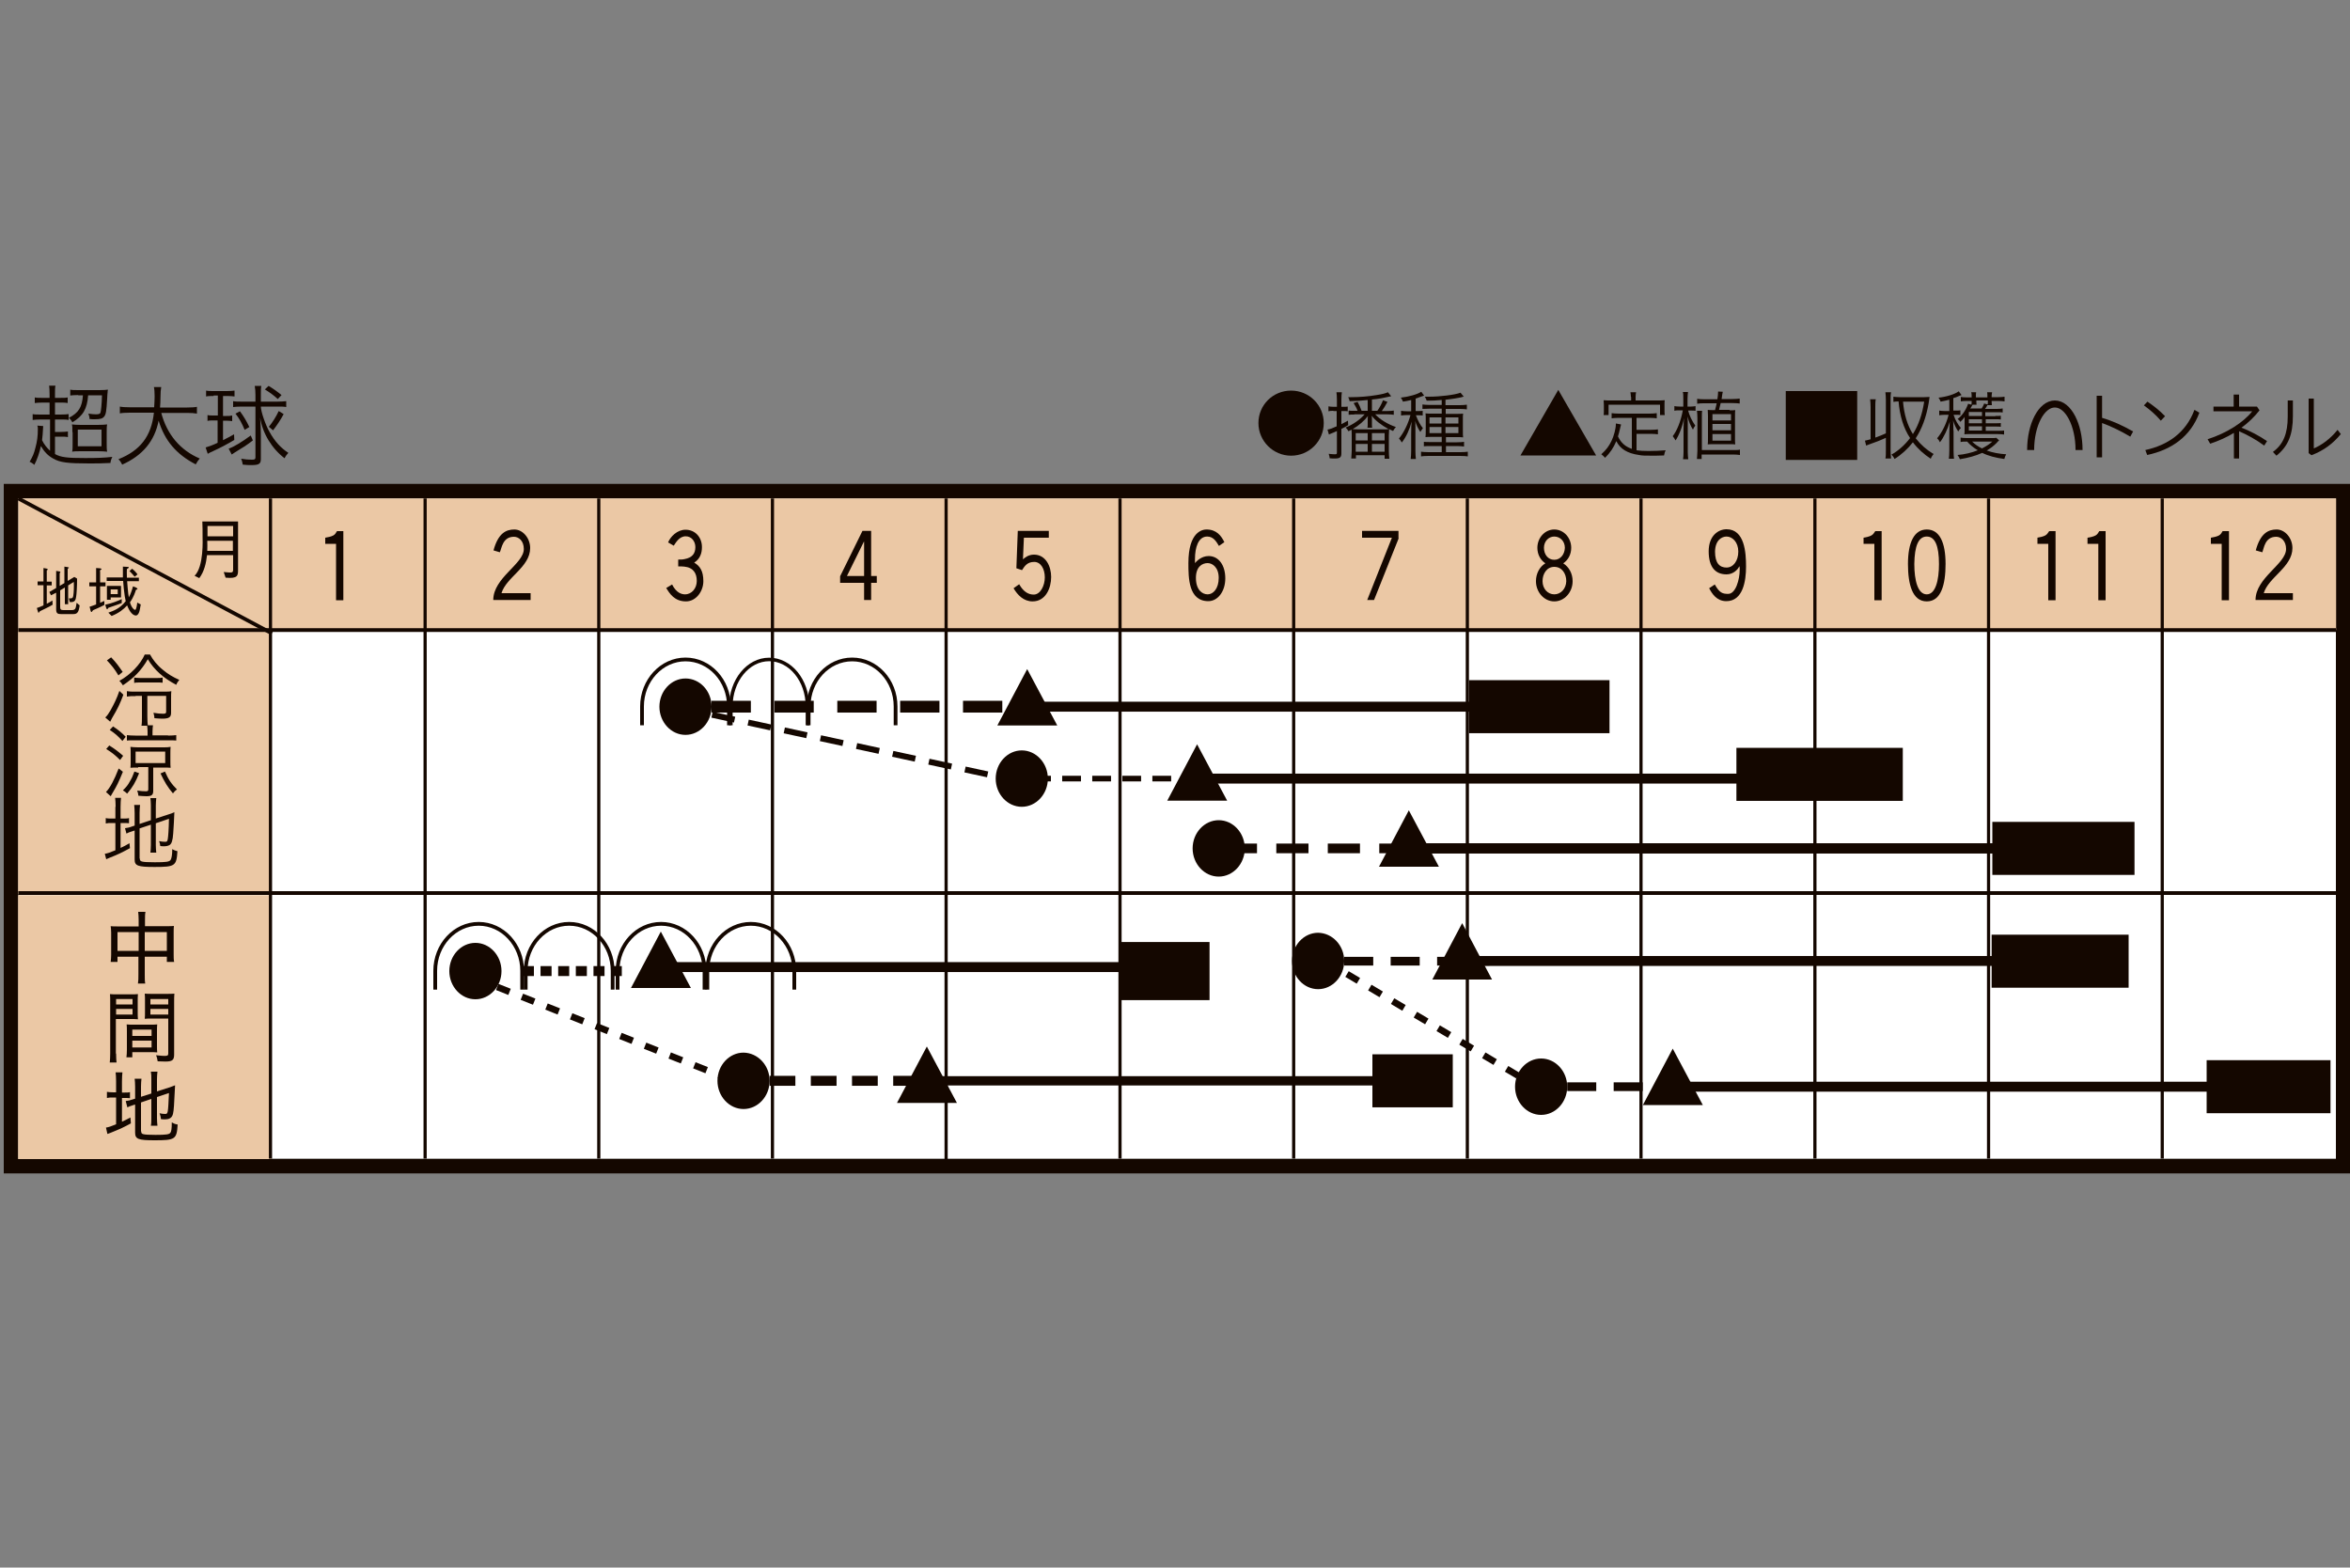 <?xml version="1.0" encoding="utf-8"?>
<!-- Generator: Adobe Illustrator 25.2.3, SVG Export Plug-In . SVG Version: 6.00 Build 0)  -->
<svg version="1.1" id="cal" xmlns="http://www.w3.org/2000/svg" xmlns:xlink="http://www.w3.org/1999/xlink" x="0px" y="0px"
	 viewBox="0 0 1000 667" style="enable-background:new 0 0 1000 667;" xml:space="preserve">
<rect x="0" y="0" width="1000" height="667" fill="#808080" stroke="none"/>
<style type="text/css">
	.st0{fill:#140700;}
	.st1{fill:#FFFFFF;}
	.st2{fill:#EBC8A5;}
	.st3{fill:none;stroke:#140700;stroke-width:1.599;}
	.st4{fill:none;stroke:#140700;stroke-width:1.354;}
	.st5{fill:none;stroke:#140700;stroke-width:22.563;}
	.st6{fill:none;stroke:#140700;stroke-width:4.231;}
	.st7{fill:none;stroke:#140700;stroke-width:3.707;stroke-dasharray:12.356,7.414;}
	.st8{fill:none;stroke:#140700;stroke-width:3.955;}
	.st9{fill:none;stroke:#140700;stroke-width:4.231;stroke-dasharray:10.955,6.573;}
	.st10{fill:none;stroke:#140700;stroke-width:24.726;}
	.st11{fill:none;stroke:#140700;stroke-width:4.231;stroke-dasharray:4.695,2.817;}
	.st12{fill:none;stroke:#140700;stroke-width:2.398;stroke-dasharray:7.995,4.797;}
	.st13{fill:none;stroke:#140700;stroke-width:5.016;stroke-dasharray:16.718,10.031;}
	.st14{fill:none;stroke:#140700;stroke-width:1.502;}
	.st15{fill:none;stroke:#140700;stroke-width:2.532;stroke-dasharray:9.836,5.901;}
	.st16{fill:none;stroke:#140700;stroke-width:2.82;stroke-dasharray:5.641,5.641;}
	.st17{fill:none;stroke:#140700;stroke-width:4.382;}
	.st18{fill:none;stroke:#140700;stroke-width:4.108;stroke-dasharray:13.693,8.216;}
	.st19{fill:none;stroke:#140700;stroke-width:2.987;}
</style>
<g id="レイヤー_2_1_">
</g>
<g id="ガイド">
</g>
<g>
	<path class="st0" d="M21.2,178.5h-3.7c-1.7,0-2.9,0.1-3.6,0.2v-2.5c0.8,0.2,1.8,0.2,3.7,0.2h3.5v-5.1h-3c-1.5,0-2.5,0.1-3.3,0.2
		v-2.4c0.8,0.2,1.6,0.2,3.3,0.2h3v-1.5c0-1.8-0.1-2.9-0.2-3.7h2.7c-0.2,0.7-0.2,2-0.2,3.7v1.5h2c1.8,0,2.6,0,3.4-0.2v2.4
		c-0.9-0.2-1.8-0.2-3.4-0.2h-2v5.1h2.3c1.7,0,2.8-0.1,3.5-0.2v2.5c-0.8-0.2-1.8-0.2-3.6-0.2h-2.2v5.3h2.4c1.3,0,2.3-0.1,3.1-0.2v2.4
		c-0.8-0.2-1.8-0.2-3.1-0.2h-2.4v7.4c2.5,1.4,5.2,1.7,12.8,1.7c5.2,0,8.1-0.1,11.6-0.5c-0.5,1-0.7,1.7-0.8,2.6
		c-4.1,0.2-5.7,0.2-9,0.2c-9.2,0-12.5-0.4-15.4-2.1c-2.2-1.2-3.8-2.9-5.2-5.3c-0.5,2.6-1.7,6-2.8,8c-0.5-0.5-1.4-1.1-2-1.3
		c1.3-2.2,1.9-3.6,2.5-6.1c0.7-2.5,1-4.9,1-7.7c0-0.7,0-1-0.2-1.6l2.5,0.2c0,0.4-0.1,0.5-0.1,1.2c-0.1,2-0.2,3.1-0.4,4.8
		c0.8,1.7,1.9,3.1,3.4,4.5V178.5z M33.3,168.1c-1.7,0-2.7,0.1-3.4,0.2v-2.5c0.7,0.2,2.1,0.2,3.8,0.2h8.6c1.5,0,3.2-0.1,3.6-0.2
		c0,0.3,0,0.4-0.1,0.7c0,0.3,0,0.7-0.1,1.3l-0.1,1.9c-0.3,5.2-0.5,6.6-1.3,7.6c-0.7,0.8-1.6,1.1-4,1.1c-0.7,0-1.2,0-2.2-0.1
		c0-0.9-0.2-1.5-0.5-2.3c1.5,0.2,2.3,0.3,3.2,0.3c1.2,0,1.7-0.2,1.9-0.6c0.3-0.6,0.6-3.8,0.7-7.5h-5.9c-0.4,5.8-2.2,8.8-6.7,11.5
		c-0.4-0.8-1-1.5-1.5-1.9c4.2-2.2,5.6-4.5,6-9.6H33.3z M30.8,183.9c0-1.9,0-2.5-0.2-3.3c1,0.1,2.1,0.2,3.8,0.2h7.1
		c1.7,0,3.2-0.1,4.1-0.2c-0.2,0.9-0.2,1.7-0.2,3.7v4.1c0,2.1,0,2.8,0.2,3.8c-1-0.1-2.2-0.2-4-0.2h-6.9c-1.8,0-3.1,0-4,0.2
		c0.2-0.8,0.2-1.7,0.2-3.6V183.9z M33.1,189.9h10.1v-7.1H33.1V189.9z"/>
	<path class="st0" d="M68.6,175.6c2.4,9.2,8.1,16,16.4,19.5c-0.7,0.8-1.1,1.4-1.7,2.5c-8.3-4.3-13.2-10.1-15.8-18.6
		c-1.7,8.7-6.8,14.8-15.5,18.7c-0.5-1-0.9-1.6-1.6-2.3c9.3-3.7,14-9.8,15.1-19.8H55.2c-1.9,0-3.3,0.1-4.2,0.3v-2.9
		c0.9,0.2,2.3,0.3,4.2,0.3h10.4c0.1-2,0.2-3,0.2-4.6c0-1.7-0.1-3.1-0.3-4h3.1c-0.2,1.1-0.3,2.4-0.3,4c0,2.1-0.1,3.2-0.2,4.7h11.5
		c1.8,0,3.3-0.1,4.2-0.3v2.9c-1-0.2-2.3-0.3-4.1-0.3H68.6z"/>
	<path class="st0" d="M90.9,168.5c-1.5,0-2.3,0-3.2,0.2v-2.5c0.9,0.2,1.8,0.2,3.2,0.2h5.8c1.3,0,2.2-0.1,3.1-0.2v2.5
		c-0.7-0.1-1.8-0.2-3-0.2h-1.9v8.5h1.4c1.2,0,1.6,0,2.5-0.2v2.4c-0.8-0.1-1.4-0.2-2.5-0.2h-1.4v8.3c2-1,2.7-1.4,4.7-2.5l0.1,2.4
		c-2.5,1.5-5.8,3.3-8.9,4.7c-1.2,0.5-1.7,0.8-2.4,1.2l-0.9-2.7c1.4-0.4,3.3-1.1,5.1-2v-9.5h-1.8c-1.1,0-1.8,0-2.5,0.2v-2.5
		c0.7,0.2,1.4,0.2,2.6,0.2h1.8v-8.5H90.9z M107.6,187.4c-2.7,2.1-4.5,3.2-7.5,5c-0.6,0.4-0.9,0.6-1.5,1l-1.3-2.5
		c2.1-0.7,5.6-2.8,9.4-5.6L107.6,187.4z M102.8,173c-1.6,0-2.8,0.1-3.6,0.2v-2.5c0.9,0.2,2.1,0.2,3.7,0.2h5.8V168
		c0-1.5-0.1-2.6-0.3-3.8h2.8c-0.2,0.9-0.2,2.2-0.2,3.7v3h7.1c1.5,0,2.7-0.1,3.7-0.2v2.5c-0.8-0.2-2.2-0.2-3.6-0.2h-7.2
		c0,2.1,2,7.9,3.7,10.8c2.2,4,4.8,6.8,8,8.9c-0.6,0.6-1.2,1.4-1.6,2.3c-5.4-4.1-9.4-10.6-10.4-17.3c0.2,2.6,0.3,5.9,0.3,7.6v10
		c0,2.1-0.8,2.6-4.1,2.6c-1,0-1.9,0-3.6-0.2c-0.2-1-0.3-1.7-0.7-2.5c1.8,0.3,3.3,0.4,4.6,0.4c1.2,0,1.5-0.2,1.5-1V173H102.8z
		 M104.1,182.9c-1.1-2.7-2.3-4.9-3.9-6.9l1.9-1c1.7,2.3,2.8,4.2,4,6.7L104.1,182.9z M118.2,169.8c-1.7-1.6-3.4-2.8-5.5-4.1l1.6-1.5
		c2,1.2,3.8,2.5,5.5,3.9L118.2,169.8z M114.4,181.6c1.5-1.8,3.1-4.3,4.2-6.7l2.1,1.3c-1.2,2.3-2.8,4.7-4.5,6.9L114.4,181.6z"/>
</g>
<g>
	<g>
		<rect x="7.8" y="212.1" class="st1" width="986.3" height="281"/>
		<path class="st0" d="M994,212.1v281H7.8v-281H994 M1000.2,205.9H994H7.8H1.6v6.2v281v6.2h6.2H994h6.2v-6.2v-281V205.9
			L1000.2,205.9z"/>
	</g>
	<rect x="7.7" y="380.9" class="st2" width="107.8" height="112.3"/>
	<rect x="7.7" y="268.1" class="st2" width="107.8" height="112.3"/>
	<rect x="7.8" y="212.1" class="st2" width="986.3" height="56"/>
	<line class="st3" x1="7.8" y1="268.1" x2="994" y2="268.1"/>
	<line class="st4" x1="115.1" y1="212.1" x2="115.1" y2="493"/>
	<line class="st4" x1="180.9" y1="212.1" x2="180.9" y2="493"/>
	<line class="st4" x1="254.8" y1="212.1" x2="254.8" y2="493"/>
	<line class="st4" x1="328.7" y1="212.1" x2="328.7" y2="493"/>
	<line class="st4" x1="402.6" y1="212.1" x2="402.6" y2="493.2"/>
	<line class="st4" x1="476.6" y1="212.1" x2="476.6" y2="493"/>
	<line class="st4" x1="550.5" y1="212.1" x2="550.5" y2="493"/>
	<line class="st4" x1="624.4" y1="212.1" x2="624.4" y2="493"/>
	<line class="st4" x1="698.3" y1="212.1" x2="698.3" y2="493"/>
	<line class="st4" x1="772.3" y1="212.1" x2="772.3" y2="493"/>
	<line class="st4" x1="846.2" y1="212.1" x2="846.2" y2="493"/>
	<line class="st4" x1="920.1" y1="212.1" x2="920.1" y2="493"/>
	<path class="st0" d="M18.5,249h-2.5v-1.6h2.5v-5.7c0,0,0.7,0.1,1.1,0.2c0.4,0.1,0.7,0.1,0.7,0.4c0,0.3-0.4,0.3-0.4,0.5v4.7H22v1.6
		h-2.1v7.8c1-0.5,1.9-1,2.4-1.4l0.1,1.8c-1.5,1-5.2,2.6-5.4,2.8c-0.3,0.2-0.3,0.5-0.5,0.6c-0.2,0.1-0.3-0.1-0.4-0.6
		c-0.2-0.4-0.4-1.4-0.4-1.4c0.5-0.1,1.6-0.6,2.8-1.1V249z M21.7,253.3l-0.7-1.4l2.9-1.7v-7.3c0,0,0.8,0.2,1.1,0.2
		c0.3,0,0.7,0.1,0.7,0.4c0,0.2-0.3,0.2-0.3,0.5v5.3l2-1.2v-7c0,0,0.8,0.1,1.3,0.2c0.4,0.1,0.6,0.1,0.6,0.3c0,0.2-0.5,0.2-0.5,0.6v5
		l2.8-1.7l1.2,0.7c0,3.2-0.2,6.6-0.4,7.7c-0.2,1-0.2,2.5-2.7,2.3l-0.4-1.6c1.1,0,1.7,0.2,1.9-1.2c0.2-1.4,0.3-3.4,0.2-5.8l-2.4,1.5
		v8h-1.4v-7.1l-2,1.2v6.8c0,1.2,0.1,1.6,1.4,1.6h3.5c1.9,0,1.7-1,2.1-3.1l1.3,1.1c-0.4,2.9-1,3.7-2.7,3.7H26c-1.3,0-2.1-0.2-2.1-1.9
		v-7.2L21.7,253.3z"/>
	<path class="st0" d="M50.1,250.8v2h-3v-2H50.1z M45.5,249.3v5.9h1.6v-1h4.4v-4.9H45.5z M58.4,256.4c-0.1,1-0.4,3.1-0.9,3.1
		c-0.4,0-1.5-0.8-2.2-3.2c1.7-2.4,2.3-4.6,2.5-5.2c0.2-0.4,0.7-0.2,0.7-0.4c0-0.3-0.3-0.5-0.6-0.7l-1.3-0.5
		c-0.5,1.8-1.1,3.5-1.8,4.7h0c0-0.4-0.1-0.9-0.2-1.4c-0.2-1.9-0.4-3.8-0.5-5.5h5v-1.5H54c-0.1-2,0-3.3,0-3.5c0-0.4,0.8-0.5,0.8-0.8
		c0-0.3-0.3-0.3-0.7-0.3l-1.8-0.1c0,0.6,0,2.3,0,4.6h-6.9v1.5h7c0.1,2,0.4,4.3,0.7,6.6c0.1,0.7,0.3,1.4,0.4,2
		c-2.5,3.2-5.2,4.1-7.4,4.9l1.4,1.4c3-1.2,5.1-2.8,6.6-4.5c1.1,2.9,2.5,4.3,3.7,4.3c0.8,0,1.2-0.9,1.4-1.4c0.2-0.4,0.4-1.7,0.7-3.3
		L58.4,256.4z M42.5,243c0-0.6,0.7-0.5,0.7-0.8c0-0.3-0.4-0.3-0.8-0.4l-1.5-0.1v6.1H38v1.7h2.9v7.7c-1,0.4-2,0.7-2.8,1
		c0.2,0.4,0.3,1.1,0.4,1.5c0.1,0.3,0.2,0.8,0.5,0.7c0.3-0.1,0.2-0.5,0.7-0.8c0.5-0.2,3.1-1.3,4.7-2.2v-1.7l-1.8,0.8v-7h2.3v-1.7
		h-2.3V243z M51.9,254.9c-1.6,0.7-4.1,1.8-7.1,2.4l0.3,1.1c0.1,0.3,0.3,1,0.6,0.8c0.3-0.1,0.1-0.4,0.5-0.6c0.4-0.2,3.7-1.2,5.6-2
		V254.9z M55.1,243c0.8,0.8,1.6,1.6,2.2,2.4l1.2-1c-0.6-0.9-1.5-1.8-2.3-2.4L55.1,243z"/>
	<path class="st0" d="M99.2,228.2H88.3v-4.4h10.9V228.2z M99.2,236.2v6.2c0,1.5-0.6,1.3-4,1l0.8,2.4c5.2,0.5,5.3-0.9,5.3-3.3v-20.6
		H86.1c0.1,1.1,0.1,5.2,0.1,6.5c0,1,0.6,12.7-3.4,16.6l2,1c2.1-2.8,2.9-6.3,3.3-9.8H99.2z M88.2,234.4c0.1-1.3,0-3,0-4.3h10.9v4.3
		H88.2z"/>
	<line class="st3" x1="7.8" y1="212.1" x2="115.7" y2="269.5"/>
	<path class="st0" d="M138.4,228.8c0.8-0.1,2.7-0.5,3.5-1c0.7-0.4,1.1-1.1,1.5-1.8h2.7v29.4H143v-24h-4.6V228.8z"/>
	<path class="st0" d="M210,234.2c2-7.4,5.4-8.9,8.9-8.9c3.5,0,6.7,3.6,6.7,7.9c0,8.1-10.2,12.4-12.2,19.2h12.4v2.9h-15.9
		c0-9.5,13-15.3,13-21.7c0-3.4-2.1-5.2-4.2-5.2c-4.8,0-5.2,4.8-6,6.6L210,234.2z"/>
	<path class="st0" d="M284.3,230.8c1-2.5,3.9-5.4,7.4-5.4c4.1,0,7,3.2,7,7.4c0,2.6-0.8,5-3.3,6.6c2.4,1.4,3.9,3.5,3.9,7.9
		c0,4.3-3.1,8.6-7.4,8.6c-4.9,0-7-3.4-8.4-5.7l2.5-1.5c1.9,3.8,4.3,4.2,5.5,4.2c2.9,0,5-2.6,5-5.7c0-3.2-1.4-5.7-5.3-6.1
		c-0.8-0.1-1.6-0.1-2.6-0.1v-2.9c1,0,1.9,0,2.7-0.2c3.2-0.6,4.6-2.3,4.6-5.1c0-2.4-1.6-4.6-4.1-4.6c-2.8,0-4.2,2.7-5.1,4
		L284.3,230.8z"/>
	<path class="st0" d="M360.4,245.1l7.2-14.6h0.1v14.6H360.4z M357.5,248h10.2v7.3h3V248h2.4v-2.9h-2.4v-19.2H367l-9.5,19.3V248z"/>
	<path class="st0" d="M433.1,225.9h13.2v2.9h-10.6l-0.4,9.2c0.8-0.7,2.3-2,4.7-2c5,0,7.3,5,7.3,9.5c0,4.7-2.3,10.4-7.9,10.4
		c-3.8,0-6.4-2.7-8.1-5.6l2.4-1.7c1.9,3.4,4.1,4.4,6.2,4.4c2.8,0,4.7-3.8,4.7-7.3c0-3.6-1.7-6.6-4.5-6.6c-3,0-4.1,1.8-5.2,3.5
		l-2.4-0.8L433.1,225.9z"/>
	<path class="st0" d="M513.9,239.6c2,0,4.7,1.8,4.7,6.3s-2.3,7-4.7,7c-2.4,0-5-2-5-7C508.9,241.1,511.6,239.6,513.9,239.6z
		 M521,230.7c-1.3-2.7-3.3-5.4-7.6-5.4c-1.6,0-7.7,0.8-7.7,14.3c0,6.2,0,16.2,8.5,16.2c3.9,0,7.2-4,7.2-9.7c0-5.6-2.8-9.5-7.1-9.5
		c-3.2,0-5.3,2.4-5.8,3v-1.8c0-4.8,1.4-9.5,5.2-9.5c2.7,0,3.9,2.2,5,4L521,230.7z"/>
	<path class="st0" d="M595.2,229l-10.5,26.3h-2.9l10.5-26.5h-12.7v-2.9h15.5V229z"/>
	<path class="st0" d="M661.4,252.9c-2.8,0-5-2.4-5-5.6c0-3.3,1.9-6.1,5-6.1c3.2,0,5.1,2.8,5.1,6.1
		C666.4,250.5,664.2,252.9,661.4,252.9z M661.4,225.3c-4,0-7.2,3.5-7.2,7.8c0,2.8,1.3,5.2,3.4,6.6c-2.4,1.4-4,4.3-4,7.6
		c0,4.7,3.5,8.6,7.8,8.6c4.3,0,7.8-3.9,7.8-8.6c0-3.3-1.6-6.1-4-7.6c2.1-1.4,3.4-3.8,3.4-6.6C668.6,228.8,665.4,225.3,661.4,225.3z
		 M661.4,238.2c-2.7,0-4.4-2.3-4.4-5.1c0-2.8,2-4.8,4.4-4.8c2.5,0,4.5,2,4.5,4.8C665.8,235.9,664,238.2,661.4,238.2z"/>
	<path class="st0" d="M734.7,228.3c2.5,0,5,2.4,5,6.4c0,3.9-2.1,6.8-5,6.8c-2.9,0-4.9-1.8-4.9-6.8
		C729.9,229.8,732.7,228.3,734.7,228.3z M727.3,250.3c1.2,2.3,3.2,5.5,7.3,5.5c7.1,0,8.4-8.6,8.4-14.7c0-6-0.6-15.9-8.3-15.9
		c-3.3,0-7.6,2.5-7.6,9.4c0,6.9,3,9.8,7.6,9.8c2.8,0,4.8-2,5.4-3.4h0.1c0.1,0.4,0.1,0.9,0.1,1.4c0,4.2-1.7,10.3-4.9,10.3
		c-2.4,0-3.7-0.4-5.7-4L727.3,250.3z"/>
	<path class="st0" d="M792.9,228.8c0.9-0.1,2.7-0.5,3.5-1c0.7-0.4,1.1-1.1,1.6-1.8h2.7v29.4h-3.1v-24h-4.6V228.8z"/>
	<path class="st0" d="M819.9,228.3c3.5,0,5.2,3.9,5.2,11.7c0,7-1.5,12.9-5.2,12.9c-3.8,0-5.3-5.9-5.3-12.9
		C814.7,232.2,816.4,228.3,819.9,228.3z M819.9,225.3c-5.3,0-8,5.4-8,14.7c0,8.7,1.9,15.9,8,15.9c6.1,0,8-7.2,8-15.9
		C827.9,230.7,825.3,225.3,819.9,225.3z"/>
	<path class="st0" d="M866.9,228.8c0.8-0.1,2.7-0.5,3.5-1c0.7-0.4,1.1-1.1,1.6-1.8h2.7v29.4h-3.1v-24h-4.6V228.8z"/>
	<path class="st0" d="M888.3,228.8c0.9-0.1,2.7-0.5,3.5-1c0.7-0.4,1.1-1.1,1.5-1.8h2.7v29.4h-3.1v-24h-4.6V228.8z"/>
	<path class="st0" d="M940.8,228.8c0.8-0.1,2.7-0.5,3.5-1c0.7-0.4,1.1-1.1,1.5-1.8h2.7v29.4h-3.1v-24h-4.6V228.8z"/>
	<path class="st0" d="M959.9,234.2c2-7.4,5.4-8.9,8.9-8.9c3.5,0,6.7,3.6,6.7,7.9c0,8.1-10.2,12.4-12.2,19.2h12.4v2.9h-15.9
		c0-9.5,13-15.3,13-21.7c0-3.4-2.1-5.2-4.2-5.2c-4.8,0-5.2,4.8-5.9,6.6L959.9,234.2z"/>
</g>
<g>
	<path class="st0" d="M52.5,295.6c-1.5,4-2.3,5.7-4.9,10.1c-0.2,0.4-0.4,0.8-0.7,1.4l-2.1-1.8c0.9-0.9,1.3-1.5,2.2-3
		c1.7-3.1,2.6-4.9,3.8-8.3L52.5,295.6z M47.3,279.7c2.2,2.3,3.1,3.6,4.9,6.2l-1.8,1.5c-1.7-2.8-2.8-4.2-4.9-6.4L47.3,279.7z
		 M63.9,278.6c1.2,2.2,2.9,4.4,5.4,6.4c2.1,1.8,4.3,3.1,7,4.3c-0.6,0.7-1,1.3-1.3,2.1c-5.5-2.9-9.4-6.4-12.1-10.9
		c-2.7,4.7-5.8,7.9-10.6,11.1c-0.6-0.9-0.9-1.3-1.5-1.9c4.6-2.5,8.9-6.9,10.8-11.2H63.9z M57.7,296.2c-1.7,0-2.5,0-3.7,0.2v-2.3
		c1.1,0.2,1.9,0.2,3.7,0.2h11.7c1.9,0,2.7,0,3.5-0.2c-0.1,0.8-0.1,1.7-0.1,3.4v5.8c0,1.9-0.9,2.5-3.8,2.5c-0.9,0-2-0.1-3.3-0.2
		c0-0.8-0.2-1.5-0.4-2.3c1.7,0.3,3,0.4,4.1,0.4c1,0,1.3-0.2,1.3-0.8v-6.8h-8v8.7c0,2,0.1,3,0.2,4h-2.7c0.2-1,0.2-2.1,0.2-4v-8.7
		H57.7z M57.1,288.3c0.8,0.1,1.3,0.2,2.4,0.2h7.4c1.1,0,1.6,0,2.3-0.2v2.2c-0.8-0.1-1.4-0.1-2.4-0.1h-7.3c-1.1,0-1.7,0-2.4,0.2
		V288.3z"/>
	<path class="st0" d="M46.5,317.2c2.4,1.5,3.7,2.5,5.9,4.4l-1.3,1.8c-2.2-2.2-3.5-3.2-5.9-4.7L46.5,317.2z M52.3,328.4
		c-2,4.8-2.5,5.8-4.4,9c-0.2,0.4-0.4,0.7-0.8,1.4l-2-1.8c1.7-1.7,3.5-5.1,5.4-10L52.3,328.4z M48.1,309.1c2.2,1.4,3.7,2.7,5.4,4.4
		l-1.4,1.8c-1.8-2-3.1-3.2-5.4-4.7L48.1,309.1z M59.2,329c-1.5,3.8-2.8,6-5.1,8.7c-0.6-0.6-1-0.9-1.8-1.4c1.5-1.5,2.1-2.2,2.9-3.7
		c0.9-1.5,1.3-2.4,2-4.3L59.2,329z M71.5,313c1.5,0,2.6-0.1,3.5-0.2v2.3c-0.8-0.1-1.9-0.1-3.5-0.1H57.5c-1.6,0-2.6,0-3.5,0.1v-2.3
		c0.9,0.1,2,0.2,3.6,0.2h5.2v-1.7c0-1.1-0.1-1.8-0.2-2.7h2.5c-0.1,0.8-0.2,1.6-0.2,2.6v1.7H71.5z M58.8,326.6c-1.4,0-2.5,0-3.3,0.1
		c0.1-0.7,0.1-1.5,0.1-2.7v-3.4c0-1.2,0-2-0.1-2.8c1,0.1,1.9,0.2,3.2,0.2h10.8c1.3,0,2.1,0,3.1-0.2c-0.1,0.8-0.1,1.6-0.1,2.9v3.1
		c0,1.4,0,2,0.1,2.9c-0.8-0.1-1.8-0.1-3.2-0.1h-4.2v9.9c0,1.8-0.7,2.3-2.9,2.3c-0.9,0-2.1-0.1-3.4-0.2c-0.1-0.8-0.2-1.3-0.5-2.2
		c1.4,0.2,2.6,0.3,3.7,0.3c0.8,0,1-0.2,1-0.9v-9.4H58.8z M57.7,324.7h12.6v-4.9H57.7V324.7z M70.2,328.3c1.5,3.5,2.8,5.3,5.1,7.6
		c-0.9,0.7-1,0.8-1.7,1.7c-2.3-2.7-3.6-4.9-5.3-8.5L70.2,328.3z"/>
	<path class="st0" d="M49.2,343.3c0-1.6-0.1-2.8-0.2-3.8h2.5c-0.1,1.1-0.2,2.1-0.2,3.8v5h0.9c1.4,0,2.1,0,2.7-0.2v2.2
		c-0.8-0.1-1.6-0.1-2.7-0.1h-0.9v10.6c1.5-0.7,2.1-1,3.8-2l0.2,2.1c-3.3,1.8-4.9,2.6-8.7,4.1c-0.5,0.2-1,0.4-1.4,0.6l-0.6-2.3
		c1.2-0.2,2.1-0.5,4.5-1.5v-11.6h-1.3c-1.4,0-2,0-2.8,0.2v-2.3c0.8,0.2,1.5,0.2,2.8,0.2h1.3V343.3z M59.5,365.3c0,0.8,0.2,1.1,1,1.3
		c0.8,0.2,2.3,0.3,5.4,0.3c4.8,0,6.2-0.2,6.7-1c0.4-0.6,0.7-2.2,0.7-4.6c0.8,0.5,1.2,0.6,2.2,0.9c-0.4,6.3-1,6.7-9.8,6.7
		c-7,0-8.4-0.5-8.4-3.1v-12.4l-0.7,0.2c-1.9,0.6-2,0.7-2.8,1.1l-0.6-2.3c0.9-0.1,1.9-0.3,2.9-0.7l1.2-0.4v-5.3
		c0-1.4-0.1-2.5-0.2-3.5h2.5c-0.1,1-0.2,2-0.2,3.4v4.7l4.8-1.6v-6.3c0-1.3-0.1-2.1-0.2-3.1h2.5c-0.1,1-0.2,2-0.2,3.2v5.5l5.2-1.7
		c1.1-0.3,1.8-0.6,2.7-1c-0.1,3.4-0.3,5.7-0.5,9.1c-0.2,3-0.7,4.4-1.6,4.9c-0.6,0.3-1.3,0.5-2.4,0.5c-0.3,0-0.7,0-1.5-0.1
		c-0.1-0.9-0.2-1.4-0.5-2.1c0.9,0.2,1.8,0.3,2.6,0.3c0.8,0,0.9-0.2,1.1-1.2c0.2-1.3,0.4-3.8,0.5-8.6l-5.6,1.9v9.3
		c0,1.4,0.1,2.3,0.2,3.2h-2.5c0.1-0.9,0.2-1.9,0.2-3.3v-8.6l-4.8,1.6V365.3z"/>
</g>
<line class="st3" x1="7.8" y1="380" x2="994" y2="380"/>
<line class="st5" x1="847.5" y1="409" x2="905.8" y2="409"/>
<line class="st6" x1="620" y1="408.9" x2="852.1" y2="408.9"/>
<path class="st0" d="M572,408.9c0,6.6-5,12-11.1,12c-6.1,0-11.1-5.4-11.1-12c0-6.6,5-12,11.1-12C567,397,572,402.3,572,408.9z"/>
<line class="st7" x1="572" y1="409" x2="633.8" y2="409"/>
<path class="st0" d="M634.9,416.8h-25.4l12.7-24L634.9,416.8z"/>
<line class="st5" x1="939" y1="462.4" x2="991.7" y2="462.4"/>
<line class="st6" x1="715" y1="462.4" x2="949.8" y2="462.4"/>
<path class="st0" d="M666.9,462.4c0,6.6-5,12-11.1,12c-6.1,0-11.1-5.4-11.1-12c0-6.6,5-12,11.1-12
	C661.9,450.4,666.9,455.8,666.9,462.4z"/>
<line class="st7" x1="666.9" y1="462.4" x2="728.7" y2="462.4"/>
<path class="st0" d="M724.6,470.2h-25.5l12.7-24L724.6,470.2z"/>
<line class="st5" x1="584" y1="459.9" x2="618.2" y2="459.9"/>
<line class="st8" x1="393.8" y1="459.9" x2="589.8" y2="459.9"/>
<path class="st0" d="M327.5,459.9c0,6.6-5,12-11.1,12c-6.1,0-11.1-5.4-11.1-12c0-6.6,5-12,11.1-12
	C322.5,448,327.5,453.3,327.5,459.9z"/>
<line class="st9" x1="327.5" y1="459.9" x2="390" y2="459.9"/>
<path class="st0" d="M407.2,469.3h-25.5l12.7-24L407.2,469.3z"/>
<path class="st3" d="M301,421.1l0-8c0-11,8.3-20,18.5-20c10.2,0,18.5,9,18.5,20v8"/>
<path class="st3" d="M223.7,421.1l0-8c0-11,8.3-20,18.5-20c10.2,0,18.5,9,18.5,20v8"/>
<path class="st3" d="M262.8,421.1l0-8c0-11,8.3-20,18.5-20c10.2,0,18.5,9,18.5,20v8"/>
<path class="st3" d="M185.2,421.1l0-8c0-11,8.3-20,18.5-20c10.2,0,18.5,9,18.5,20v8"/>
<line class="st10" x1="477.2" y1="413.2" x2="514.7" y2="413.2"/>
<path class="st0" d="M213.4,413.2c0,6.6-5,12-11.1,12c-6.1,0-11.1-5.4-11.1-12c0-6.6,5-12,11.1-12
	C208.4,401.2,213.4,406.6,213.4,413.2z"/>
<line class="st11" x1="222.5" y1="413.2" x2="264.6" y2="413.2"/>
<path class="st0" d="M294,420.4h-25.5l12.7-24L294,420.4z"/>
<path class="st0" d="M445.9,331.3c0,6.6-5,12-11.1,12c-6.1,0-11.1-5.4-11.1-12c0-6.6,5-12,11.1-12
	C440.9,319.3,445.9,324.7,445.9,331.3z"/>
<line class="st5" x1="738.9" y1="329.5" x2="809.7" y2="329.5"/>
<path class="st0" d="M522.2,340.7h-25.5l12.7-24L522.2,340.7z"/>
<line class="st6" x1="505.7" y1="331.3" x2="753.7" y2="331.3"/>
<line class="st12" x1="439.2" y1="331.3" x2="513.1" y2="331.3"/>
<path class="st0" d="M302.8,300.7c0,6.6-5,12-11.1,12c-6.1,0-11.1-5.4-11.1-12c0-6.6,5-12,11.1-12
	C297.8,288.7,302.8,294,302.8,300.7z"/>
<line class="st5" x1="625.1" y1="300.7" x2="684.9" y2="300.7"/>
<line class="st6" x1="442" y1="300.7" x2="645.2" y2="300.7"/>
<path class="st3" d="M273.2,308.6l0-8c0-11,8.3-20,18.5-20c10.2,0,18.5,8.9,18.5,20v8"/>
<line class="st13" x1="302.8" y1="300.7" x2="432.1" y2="300.7"/>
<path class="st3" d="M344.1,308.6l0-8c0-11,8.3-20,18.5-20c10.2,0,18.5,8.9,18.5,20v8"/>
<path class="st14" d="M311,308.6l0-8c0-11,7.3-20,16.3-20c9,0,16.3,8.9,16.3,20v8"/>
<g>
	<path class="st0" d="M449.9,308.7h-25.5l12.7-24L449.9,308.7z"/>
</g>
<line class="st15" x1="287.6" y1="300.8" x2="444.3" y2="334.7"/>
<line class="st16" x1="201.1" y1="415.8" x2="311.1" y2="459.5"/>
<line class="st16" x1="563.5" y1="408.7" x2="653.7" y2="462.3"/>
<line class="st5" x1="847.8" y1="361" x2="908.3" y2="361"/>
<line class="st17" x1="603.1" y1="361" x2="852.1" y2="361"/>
<path class="st0" d="M529.7,361c0,6.6-5,12-11.1,12c-6.1,0-11.1-5.4-11.1-12c0-6.6,5-12,11.1-12C524.7,349,529.7,354.4,529.7,361z"
	/>
<line class="st18" x1="521.2" y1="361" x2="597.1" y2="361"/>
<path class="st0" d="M612.3,368.8h-25.5l12.7-24L612.3,368.8z"/>
<line class="st6" x1="282.9" y1="411.5" x2="498.6" y2="411.5"/>
<g>
	<path class="st0" d="M59,391.5c0-1.6-0.1-2.4-0.2-3.5h3.1c-0.2,1-0.2,1.9-0.2,3.4v2.7h9.6c1.2,0,1.8,0,2.7-0.1
		c-0.1,0.9-0.1,1.6-0.1,2.8v9.4c0,1.2,0,2.1,0.2,3.1H71v-2.2h-9.4v7.5c0,1.9,0,2.9,0.2,3.9h-3.1c0.2-1.2,0.2-2.1,0.2-3.9v-7.5H50
		v2.2h-2.9c0.1-1,0.2-1.9,0.2-3.1v-9.4c0-1.1-0.1-1.8-0.2-2.7c0.8,0.1,1.5,0.1,2.7,0.1H59V391.5z M50,396.6v8H59v-8H50z M71,404.6
		v-8h-9.4v8H71z"/>
	<path class="st0" d="M49.4,448.3c0,1.9,0.1,3,0.2,3.8h-2.9c0.1-1,0.2-2,0.2-3.8v-21.6c0-1.7,0-2.6-0.1-3.7c1,0.1,1.8,0.1,3.4,0.1
		h5.1c1.7,0,2.4,0,3.4-0.1c-0.1,1-0.1,1.9-0.1,3.2v4.4c0,1.4,0,2.2,0.1,3.1c-1-0.1-2-0.1-3.3-0.1h-6.1V448.3z M49.4,427.4h7v-2.3h-7
		V427.4z M49.4,431.7h7v-2.4h-7V431.7z M66.8,444.8c0,1.3,0,2.1,0.1,3c-1.1-0.1-1.9-0.1-3.4-0.1h-7.2v2.2h-2.5
		c0.1-0.9,0.2-1.8,0.2-3.2v-7.7c0-1.2,0-2.1-0.1-3.1c1,0.1,1.8,0.1,3.2,0.1h6.5c1.5,0,2.3,0,3.3-0.1c-0.1,0.9-0.1,1.8-0.1,3.1V444.8
		z M56.3,440.8h8.2v-2.7h-8.2V440.8z M56.3,445.7h8.2v-2.9h-8.2V445.7z M74.1,448.7c0,2.4-0.8,3-3.8,3c-0.7,0-2.5-0.1-3.2-0.1
		c-0.2-1.1-0.3-1.7-0.7-2.6c1.6,0.2,3,0.3,3.6,0.3c1.3,0,1.6-0.2,1.6-1v-14.9h-6.7c-1.3,0-2.4,0-3.3,0.1c0.1-0.9,0.1-1.8,0.1-3.1
		v-4.4c0-1.2,0-2.2-0.1-3.2c1,0.1,1.7,0.1,3.4,0.1h5.7c1.7,0,2.5,0,3.5-0.1c-0.1,1.3-0.1,2.1-0.1,3.7V448.7z M64,427.4h7.6v-2.3H64
		V427.4z M64,431.7h7.6v-2.4H64V431.7z"/>
	<path class="st0" d="M49.4,460c0-1.6-0.1-2.8-0.2-3.7h2.9c-0.1,1.1-0.2,2-0.2,3.8v4.8h0.9c1.3,0,1.9,0,2.5-0.2v2.6
		c-0.8-0.1-1.5-0.1-2.6-0.1h-0.8v10.1c1.3-0.6,1.9-0.9,3.6-1.8l0.2,2.5c-3.3,1.8-4.2,2.2-8.6,4c-0.8,0.3-1,0.4-1.4,0.5l-0.6-2.7
		c1.2-0.2,2.1-0.5,4.3-1.4V467h-1.1c-1.4,0-1.9,0-2.8,0.2v-2.6c0.8,0.1,1.4,0.2,2.8,0.2h1.1V460z M60.1,481.4c0,0.8,0.2,1,0.9,1.2
		c0.8,0.2,2.2,0.3,5.2,0.3c4.5,0,5.8-0.2,6.3-0.9c0.4-0.5,0.6-1.7,0.6-4.4c0.9,0.5,1.3,0.7,2.5,0.9c-0.4,6.3-1,6.7-9.9,6.7
		c-6.8,0-8.2-0.5-8.2-3.2v-12l-0.4,0.1c-2,0.6-2,0.7-2.9,1.1l-0.7-2.7c1-0.1,1.9-0.3,3-0.7l1-0.3v-5.1c0-1.5-0.1-2.5-0.2-3.4h2.9
		c-0.1,1-0.2,2-0.2,3.3v4.4l4.4-1.4v-6.1c0-1.4,0-2.1-0.2-3.2h2.8c-0.1,1-0.2,2-0.2,3.2v5.2l5-1.6c1.1-0.4,1.8-0.6,2.7-1
		c-0.2,3.4-0.2,3.4-0.3,5.6c-0.2,4.6-0.4,6.5-0.9,7.4c-0.5,1-1.5,1.5-3.1,1.5c-0.5,0-0.9,0-1.7-0.1c-0.1-1-0.3-1.7-0.6-2.5
		c0.8,0.2,1.7,0.3,2.4,0.3c0.7,0,0.9-0.2,1.1-1.2c0.2-1.2,0.3-3.5,0.5-7.7l-5.1,1.7v9c0,1.3,0.1,2.2,0.2,3.2h-2.8
		c0.2-1,0.2-1.9,0.2-3.3v-8.1l-4.4,1.5V481.4z"/>
</g>
<g>
	<g>
		<path class="st0" d="M563.3,180c0,7.7-6.2,13.9-13.9,13.9c-7.6,0-13.9-6.2-13.9-13.9s6.2-13.8,13.9-13.8
			C557.1,166.2,563.3,172.4,563.3,180z"/>
	</g>
	<g>
		<path class="st0" d="M567.4,174.8c-0.9,0-1.3,0-2.1,0.2v-2.1c0.6,0.1,1.2,0.2,2.1,0.2h1.5v-3c0-1.4-0.1-2.4-0.2-3.2h2.3
			c-0.1,0.7-0.2,1.6-0.2,3.2v3h0.8c0.8,0,1.4,0,1.9-0.1v2c-0.6-0.1-1.1-0.1-1.9-0.1h-0.8v5.6c1.3-0.7,1.7-0.9,2.8-1.5l0.1,1.9
			c-1.2,0.7-1.8,1.1-2.9,1.6v10.4c0,1.7-0.6,2.2-2.8,2.2c-0.7,0-1.4,0-2.2-0.1c0-0.6-0.2-1.2-0.4-1.9c0.9,0.1,1.9,0.2,2.6,0.2
			c0.7,0,0.9-0.1,0.9-0.7v-9.2c-0.8,0.4-1.3,0.6-1.8,0.8c-0.9,0.4-1.1,0.4-1.6,0.7l-0.6-2.1c1.4-0.3,1.9-0.5,3.9-1.4v-6.5H567.4z
			 M576.3,176.4c-1.2,0-2,0-2.4,0.1v-1.8c0.5,0.1,1.3,0.1,2.4,0.1h1.4c-0.4-1.1-0.9-2-1.7-3.3l1.7-0.5c0.6,1.1,1.3,2.6,1.7,3.8h2.6
			v-4.6c-2.5,0.3-4.5,0.4-7.7,0.5c-0.1-0.7-0.3-1.1-0.6-1.7c0.5,0,0.9,0,1.2,0c3.4,0,7.4-0.3,10.9-0.9c2.5-0.4,3.7-0.7,4.8-1.2
			l1.4,1.7c-3.7,0.8-5,1.1-8.2,1.4v4.8h2.3c0.9-1.2,2-3.3,2.4-4.5l1.9,0.7c-1.1,2-1.4,2.5-2.4,3.9h2.4c1.2,0,2-0.1,2.7-0.2v1.8
			c-0.8-0.1-1.4-0.2-2.7-0.2h-5.2c2,2.2,5.5,4.3,8.8,5.4c-0.5,0.5-0.8,1-1.2,1.7c-0.8-0.4-1-0.5-1.7-0.8v0.2l0,0.2
			c0,0.8-0.1,1.5-0.1,2.3v6.6c0,1.3,0.1,2.5,0.2,3.3h-2v-1.5h-12.2v1.4h-2c0.1-0.9,0.1-1.9,0.2-3.3v-6.5c0-1,0-1.7-0.1-2.5
			c-0.5,0.3-0.6,0.4-1.3,0.7c-0.3-0.6-0.6-1-1.2-1.6c3.1-1.2,6.2-3.4,8.1-5.6H576.3z M588.2,182.7c1.2,0,2,0,2.7-0.1
			c-3.1-1.7-5.7-3.7-7.2-5.7c0.1,0.7,0.1,1.5,0.1,1.9v1.5c0,0.8,0,1.2,0.1,1.7h-2c0.1-0.5,0.1-0.9,0.1-1.7v-1.5c0-0.7,0-1.4,0.1-1.8
			c-1.5,2-3.9,4.1-6.5,5.6c0.5,0,1.9,0.1,2.5,0.1H588.2z M576.9,187.4h5.1v-3.1h-5.1V187.4z M576.9,192.2h5.1v-3.3h-5.1V192.2z
			 M583.8,187.4h5.4v-3.1h-5.4V187.4z M583.8,192.2h5.4v-3.3h-5.4V192.2z"/>
		<path class="st0" d="M600.6,170.2c-1.7,0.4-2.3,0.5-3.6,0.7c-0.3-0.7-0.5-1.2-0.9-1.7c3.5-0.4,7-1.4,8.7-2.5l1.2,1.6
			c-0.4,0.2-0.5,0.2-1.1,0.4c-1.2,0.4-1.9,0.7-2.5,0.9v5.3h0.9c1,0,1.6,0,2.1-0.1v2c-0.5-0.1-1.2-0.1-2.1-0.1h-0.8
			c1,2.6,1.8,4,3,5.5c-0.7,0.9-0.7,1-1.1,1.6c-1-1.5-1.7-3-2.2-4.7c0.1,1.1,0.1,1.2,0.1,2.4c0,0.5,0,1,0,1.2c0,0.6,0,1,0,1.2v7.8
			c0,1.5,0.1,2.7,0.2,3.6h-2.2c0.1-1,0.2-2.1,0.2-3.6v-7.2c0-3.1,0.1-3.6,0.2-5.1c-0.9,3.4-2.3,6.5-4.2,8.9
			c-0.3-0.6-0.7-1.2-1.2-1.7c2-2.4,3.9-6.2,4.9-10h-1.5c-0.9,0-1.9,0.1-2.5,0.2v-2c0.6,0.1,1.6,0.2,2.5,0.2h1.8V170.2z M613.4,170.2
			c-1.9,0.2-4.2,0.3-6.3,0.3c-0.2-0.6-0.4-1.1-0.8-1.7c0.8,0,1.4,0,1.7,0c4.8,0,11.2-0.8,13.5-1.7l1.4,1.7l-0.2,0
			c0,0-0.4,0.1-1.1,0.3c-1.9,0.4-4.6,0.8-6.5,1v2.3h6c1.2,0,2.3-0.1,3.1-0.2v2c-0.8-0.1-1.7-0.2-2.9-0.2h-6.1v2.1h4.5
			c1.2,0,2.1,0,2.9-0.1c-0.1,0.7-0.1,1.1-0.1,2.6v4.5c0,1.6,0,2.3,0.1,3c-0.7-0.1-1.5-0.1-2.8-0.1h-4.5v2.2h4.6
			c1.5,0,2.5-0.1,3.1-0.2v2c-0.8-0.1-1.7-0.2-3.1-0.2h-4.6v2.6h6.1c1.4,0,2.6-0.1,3.2-0.2v2c-0.8-0.1-1.7-0.2-3.3-0.2h-13.4
			c-1.6,0-2.5,0.1-3.2,0.2v-2c0.6,0.1,1.8,0.2,3.2,0.2h5.6v-2.6h-4.6c-1.3,0-2.3,0-3,0.1V188c0.7,0.1,1.6,0.1,3,0.1h4.6v-2.2h-4.1
			c-1.2,0-2.1,0-2.8,0.1c0.1-0.8,0.1-1.8,0.1-3v-4.5c0-1.2,0-2-0.1-2.6c0.8,0.1,1.6,0.1,2.9,0.1h4v-2.1h-5.2c-1.2,0-2.5,0.1-3,0.1
			v-1.9c0.7,0.1,1.8,0.2,3,0.2h5.2V170.2z M608.3,177.6v2.6h5.1v-2.6H608.3z M608.3,181.7v2.6h5.1v-2.6H608.3z M615.1,180.2h5.5
			v-2.6h-5.5V180.2z M615.1,184.3h5.5v-2.6h-5.5V184.3z"/>
	</g>
	<g>
		<g>
			<path class="st0" d="M663.1,165.9l16.1,27.9H647L663.1,165.9z"/>
		</g>
	</g>
	<g>
		<path class="st0" d="M694.5,177.8h-5.6c-1.4,0-2.3,0.1-3.1,0.2v-2.2c0.8,0.1,1.7,0.2,3.1,0.2h13c1.3,0,2.3-0.1,3.1-0.2v2.2
			c-0.7-0.1-1.8-0.2-3.1-0.2h-5.5v5.1h6.1c1.4,0,2.3-0.1,3-0.2v2.1c-0.9-0.1-1.7-0.2-3-0.2h-6.1v7c1.4,0.2,2.8,0.3,5.1,0.3
			c2.8,0,4.6-0.1,7.3-0.3c-0.4,0.7-0.5,1.4-0.7,2.2c-2.8,0.1-2.9,0.1-3.8,0.1c-4.6,0-5.3,0-6.9-0.3c-4.9-0.7-8-2.6-9.6-5.9
			c-1.3,3-2.6,4.9-4.8,7.1c-0.5-0.6-0.8-0.9-1.6-1.5c2.2-2,3.2-3.4,4.3-5.6c1.1-2.2,1.9-5.4,1.9-7.2c0-0.1,0-0.2,0-0.3l2.2,0.4
			c-0.1,0.3-0.1,0.4-0.1,0.5c0,0.1,0,0.2-0.1,0.3l-0.2,0.9c-0.3,1.4-0.7,2.7-0.9,3.4c1.2,2.6,3,4.3,5.9,5.3V177.8z M694,168.9
			c0-0.8-0.1-1.3-0.2-2h2.4c-0.1,0.6-0.2,1.2-0.2,2v1.5h9.2c1.1,0,2.2,0,3.2-0.1c-0.1,0.6-0.1,1.3-0.1,2.1v2c0,0.9,0,1.6,0.1,2.2h-2
			v-4.4h-21.9v4.4h-2.1c0.1-0.5,0.1-1.3,0.1-2.2v-2c0-0.7-0.1-1.6-0.1-2.1c0.9,0.1,2.1,0.1,3.2,0.1h8.5V168.9z"/>
		<path class="st0" d="M718.3,174.5c0.6,2.4,1.7,4.6,3.1,6.6c-0.4,0.5-0.7,1-1,1.7c-1-1.6-1.7-3.2-2.3-5.6c0.1,1.3,0.1,2.9,0.1,5.1
			v10c0,1.1,0.1,2.4,0.2,3.1h-2.2c0.1-0.8,0.2-1.8,0.2-3.1v-9.7c0-1.4,0.1-3.5,0.2-4.7c-0.7,3.7-2.2,7.5-3.6,9.5
			c-0.3-0.6-0.9-1.4-1.2-1.8c1.9-2.5,3.4-6.3,4.3-11H715c-1.2,0-1.9,0-2.5,0.2v-2c0.4,0.1,1.3,0.2,2.4,0.2h1.4v-3.3
			c0-1.4,0-2.2-0.2-2.9h2.2c-0.1,0.7-0.2,1.8-0.2,2.9v3.3h1.4c0.7,0,1.6-0.1,2-0.2v2c-0.7-0.1-1.1-0.1-2-0.1H718.3z M740.3,193.6
			c-0.7-0.1-1.6-0.2-2.8-0.2h-13.4v1.9h-2c0.1-0.9,0.1-1.9,0.2-3.5v-14c0-1.4-0.1-2.2-0.2-3h2.2c-0.1,0.7-0.1,1.4-0.1,2.9v13.8h13.5
			c1.3,0,2.1,0,2.7-0.2V193.6z M736,174.6c1.1,0,1.6,0,2.4-0.1c-0.1,0.7-0.1,1.4-0.1,2.4v9.8c0,1,0,1.8,0.1,2.4
			c-0.9-0.1-1.4-0.1-2.4-0.1h-6.9c-1,0-1.4,0-2.4,0.1c0.1-0.6,0.1-1.6,0.1-2.6v-9.7c0-0.9-0.1-1.8-0.1-2.4c0.5,0.1,1.3,0.1,2.3,0.1
			h0.8c0.4-1.5,0.5-1.9,0.7-2.9h-5.3c-1.3,0-1.9,0-3,0.2v-2.1c0.8,0.1,1.6,0.2,3,0.2h5.6c0.2-1.2,0.3-2.4,0.3-3c0,0,0-0.2,0-0.3
			l2,0.1c-0.1,0.4-0.3,1.4-0.5,3.1h4.4c1.4,0,2.3-0.1,3.3-0.2v2.1c-0.8-0.1-1.8-0.2-3.4-0.2h-4.7c-0.1,0.5-0.4,1.5-0.7,2.9H736z
			 M728.7,178.9h7.9v-2.7h-7.9V178.9z M728.7,183.1h7.9v-2.7h-7.9V183.1z M728.7,187.5h7.9v-2.8h-7.9V187.5z"/>
	</g>
	<g>
		<rect x="759.9" y="166.4" class="st0" width="30.4" height="29.3"/>
	</g>
	<g>
		<path class="st0" d="M798,186.2c2-0.7,3.1-1.2,4.5-1.8v-14.2c0-1.3-0.1-2.4-0.2-3.3h2.4c-0.2,1-0.2,2-0.2,3.3v21.6
			c0,1.2,0.1,2.3,0.2,3.3h-2.4c0.2-0.9,0.2-2,0.2-3.3v-5.5c-2.4,1.1-3.7,1.6-7.1,2.8c-0.6,0.2-0.6,0.2-1.3,0.5l-0.5-2.1
			c1.1-0.2,1.6-0.4,2.4-0.6v-13.7c0-1.3-0.1-2.4-0.2-3.3h2.4c-0.2,0.9-0.2,2-0.2,3.3V186.2z M818.8,169c0.9,0,1.8-0.1,2.3-0.1
			c-0.1,0.7-0.2,1.3-0.4,2.7c-1.1,6.1-2.8,10.7-5.5,14.9c2.2,2.8,4.5,4.8,7.6,6.7c-0.5,0.6-0.8,1-1.2,2c-2.8-1.8-5.6-4.3-7.6-7
			c-2.1,2.7-4.8,5.2-7.8,7.1c-0.3-0.6-0.6-1.1-1.3-1.9c2.8-1.5,5.7-4.1,7.9-7c-2.8-4.2-4.4-9.5-4.9-15.6c-0.8,0-1.7,0.1-2.2,0.2
			v-2.2c0.8,0.1,1.5,0.2,2.8,0.2H818.8z M809.8,170.9c0.4,5.3,1.9,10.2,4.2,13.8c2.4-3.8,4-8.5,4.8-13.8H809.8z"/>
		<path class="st0" d="M829.4,170.1c-1.2,0.3-1.9,0.5-3.6,0.8c-0.2-0.5-0.5-1.2-0.9-1.7c3.2-0.3,7.1-1.5,8.6-2.7l1.2,1.6
			c-0.4,0.1-0.4,0.2-1.1,0.4c-0.8,0.4-1.7,0.7-2.4,0.9v5.3h0.9c0.9,0,1.6,0,2.1-0.1v2c-0.5-0.1-1.2-0.1-2.1-0.1h-0.8l0.1,0.3
			l0.1,0.2c0.5,1.7,1.7,3.7,2.9,5.1c-0.5,0.5-0.7,0.9-1.1,1.5c-1-1.5-1.7-3-2.2-4.7c0.1,1.2,0.1,1.4,0.1,2.5c0,1.2,0,1.4,0.1,2.2v8
			c0,1.7,0.1,2.9,0.2,3.6h-2.2c0.1-0.7,0.2-2,0.2-3.6v-7c0-1.6,0.1-3.6,0.2-5.2c-0.9,3.2-2.5,6.6-4.2,8.8c-0.4-0.9-0.6-1.1-1.2-1.7
			c2.1-2.5,3.9-6.1,4.9-10h-1.7c-1,0-1.7,0.1-2.3,0.2v-2c0.6,0.1,1.4,0.2,2.3,0.2h2V170.1z M850.7,187.4c-0.4,0.3-0.7,0.6-1.1,1.1
			c-1.3,1.3-2.6,2.3-4.2,3.2c2.6,0.9,5.1,1.4,8.3,1.6c-0.4,0.7-0.6,1.2-0.8,2c-3.7-0.5-6.8-1.3-9.4-2.6c-2.9,1.3-5.9,2.1-9.5,2.7
			c-0.2-0.6-0.6-1.2-1-1.8c2.8-0.2,6.2-1,8.6-2c-1.8-1.1-3.4-2.4-4.5-3.7h-0.2c-1.2,0-1.9,0-2.6,0.2v-1.9c0.6,0.1,1.4,0.2,2.6,0.2
			h10.2c1.3,0,1.9,0,2.4-0.1L850.7,187.4z M849.1,177c1.1,0,1.9,0,2.3-0.1v1.6c-0.6-0.1-1.3-0.1-2.3-0.1h-4.1v1.7h4
			c1.2,0,2,0,2.4-0.1v1.6c-0.5-0.1-1.3-0.1-2.4-0.1h-4v1.8h5.1c1.3,0,2.2,0,2.7-0.1v1.7c-0.6-0.1-1.6-0.2-2.8-0.2h-11.6
			c-0.9,0-1.8,0-2.5,0.1c0.1-0.5,0.1-1.3,0.1-2.4v-3.7c0-0.3,0-1,0-1.3c-0.4,0.7-1.2,1.5-1.8,2.1c-0.4-0.6-0.6-0.8-1.2-1.2
			c1.9-1.3,3.7-4.1,4.5-6.5l1.4,0.4c0.1-0.4,0.1-0.6,0.1-1.4v-0.2h-2c-1.2,0-2.1,0.1-2.6,0.2v-1.9c0.4,0.1,1.5,0.2,2.7,0.2h1.9v-0.3
			c0-0.7,0-1.4-0.2-1.9h2.1c-0.1,0.5-0.1,1-0.1,1.9v0.3h4.9v-0.3c0-0.8,0-1.3-0.1-1.9h2.1c-0.1,0.5-0.2,1.1-0.2,1.8v0.3h2.7
			c1.1,0,2.1-0.1,2.8-0.2v2c-0.7-0.1-1.6-0.2-2.8-0.2h-2.7v0.3c0,0.5,0.1,1.1,0.1,1.5h-1.9c-0.3,0.5-0.6,1.1-1,1.6h5
			c1,0,2-0.1,2.5-0.2v1.7c-0.5-0.1-1.2-0.1-2.5-0.1h-4.9v1.7H849.1z M843.4,177v-1.7h-5.6v1.7H843.4z M837.8,180.1h5.6v-1.7h-5.6
			V180.1z M837.8,181.4v1.8h5.6v-1.8H837.8z M843.2,173.9c0.5-0.8,0.9-1.5,1.1-2.2l1.5,0.4c0.1-0.5,0.1-0.6,0.1-1.4v-0.3h-4.9v0.2
			c0,0.6,0,1.2,0.1,1.6h-1.7c-0.1,0.2-0.2,0.3-0.2,0.3l-0.2,0.4c0,0-0.2,0.3-0.3,0.5l-0.3,0.4H843.2z M839.2,187.9
			c1.2,1.2,2.7,2.2,4.2,2.9c1.6-0.8,3.2-1.8,4.4-2.9H839.2z"/>
	</g>
	<g>
		<path class="st0" d="M894.5,177.8c4.2,1.2,8.9,3.3,13.2,5.8l-1.2,2.2c-4-2.4-8.4-4.5-12-5.8v14.6h-2.3v-26.2h2.3V177.8z"/>
		<path class="st0" d="M913.8,170.9c2.8,1.9,5.2,3.8,7.5,6.2l-1.8,1.9c-2.3-2.7-4.6-4.6-7.2-6.5L913.8,170.9z M912.9,191.5
			c9.6-2.1,17.3-7.4,20.9-17.1l2.1,1.2c-3.7,10.1-11.8,15.8-22.2,18L912.9,191.5z"/>
		<path class="st0" d="M952.8,195.1h-2.2v-10.9c-3.1,1.9-6.5,3.4-10.1,4.6l-1.1-1.9c8.1-2.6,15.2-7.1,19-11.9h-16.5v-2h8.6v-5.1h2.3
			v5.1h7.6l1.1,1.6c-2.2,2.8-4.8,5.3-7.7,7.4c3.4,1.2,7.7,3.5,10.9,5.7l-1.2,1.9c-3.4-2.5-7.4-4.7-10.7-6.1V195.1z"/>
		<path class="st0" d="M975.7,170.4v6.6c0,7.9-2,12.9-7,16.9l-1.5-1.6c4.4-3.2,6.3-7.8,6.3-15v-6.9H975.7z M984.6,169.5v21.3
			c3.3-1.4,7-4,10.1-7.9l1.4,1.8c-3.3,4-7.2,7-12.5,9l-1.2-0.9v-23.2H984.6z"/>
	</g>
	<path class="st19" d="M864.1,191.5c0-10.8,4.6-19.6,10.3-19.6c5.7,0,10.3,8.8,10.3,19.6"/>
</g>
</svg>
